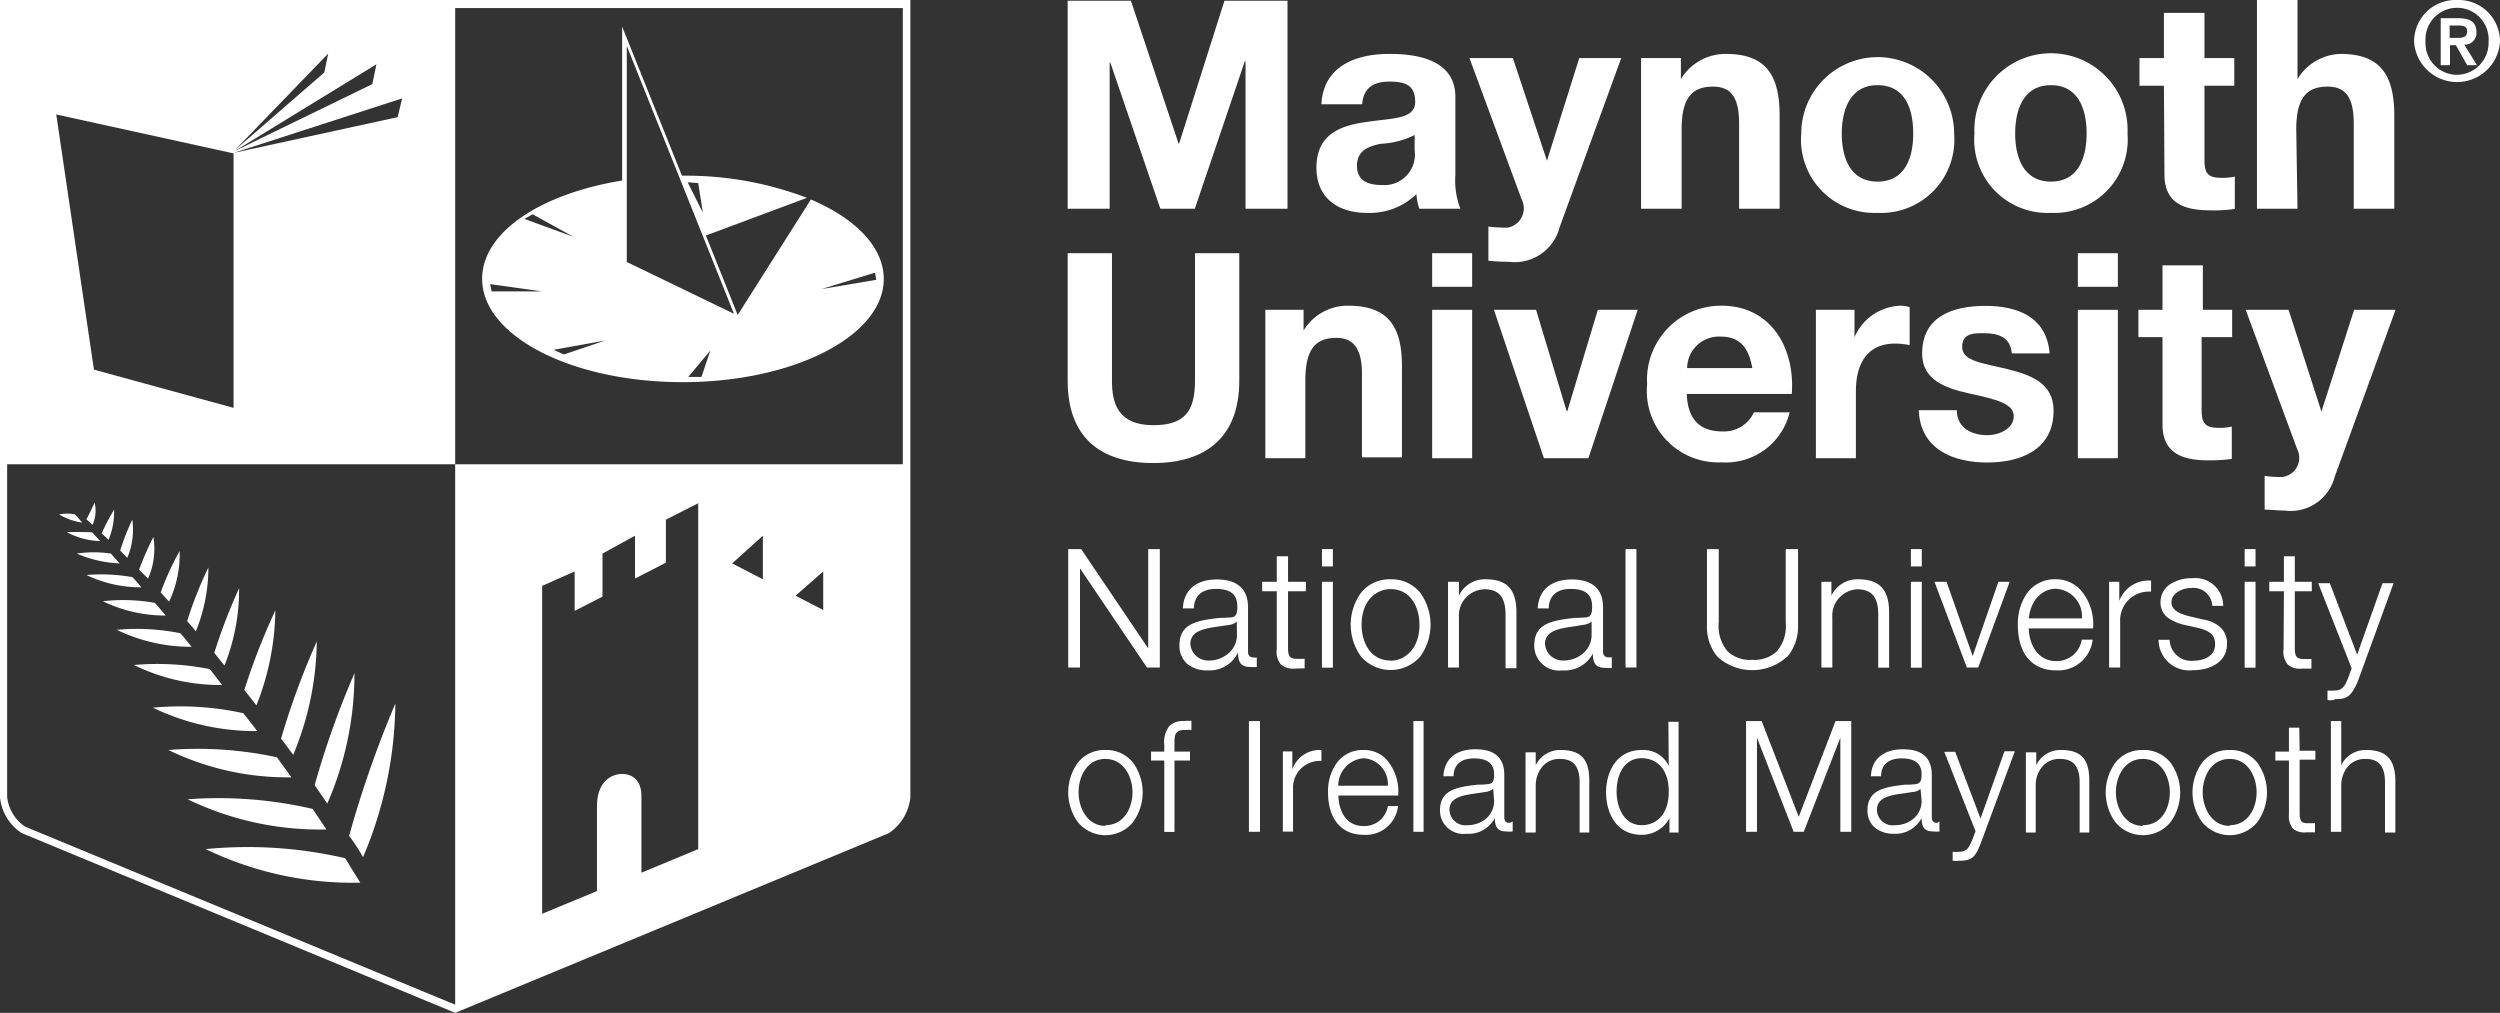 <?xml version="1.0" encoding="UTF-8"?>
<svg xmlns="http://www.w3.org/2000/svg" viewBox="0 0 140 56.72">
  <rect x="0" y="0" width="140" height="56.72" fill="#333333" stroke="none"/>
  <defs>
    <style>.cls-1{fill:#fff;}</style>
  </defs>
  <title>MU-Logo-6</title>
  <g id="Layer_2" data-name="Layer 2">
    <g id="IMAGES_GRAPHICS" data-name="IMAGES/GRAPHICS">
      <path class="cls-1" d="M0,0V44.65a2.72,2.72,0,0,0,1.21,2L25.49,56.72h0L49.77,46.66a2.75,2.75,0,0,0,1.21-2V0ZM18.38,3l-.22,1.06-5,4.34Zm2.7.6-.23,1.11L13.16,8.45Zm1.44,1.91-.25,1.05-9.18,2ZM13.08,8.59V22.84L5.26,20.7,3.15,6.41ZM35.92,48.87V44.59c0-1.15-.81-1.29-1.23-1.24s-1.26.37-1.26,1.82V49.9l-3.07,1.27V32.81L32.18,32v2.21l1.56-.8V31L35.56,30v2.4l1.73-.89V29.1l1.81-.92V47.55Zm6.8-16.43L41,31.55,42.72,30Zm3.38,1.72-1.55-.8L46.1,32ZM50.56,26H25.49V56.26l-.42-.17h0L1.4,46.29a2.31,2.31,0,0,1-1-1.66V26H25.49V.45H50.56Z"></path>
      <path class="cls-1" d="M20.33,48a22.44,22.44,0,0,0,1.81-8.6,60.45,60.45,0,0,0-2.59,7.41C19.84,47.18,20.09,47.58,20.33,48Z"></path>
      <path class="cls-1" d="M18.28,46.45l-.77-1.15a23.3,23.3,0,0,0-7-.54A17,17,0,0,0,18.28,46.45Z"></path>
      <path class="cls-1" d="M38.23,21.4c6.22,0,11.26-2.59,11.26-5.78,0-1.79-1.59-3.39-4.08-4.45l-4.1,6.47-1.78-4.45,5.66-2.11a19,19,0,0,0-7-1.24h0L34.84,1.49v8.62C30.28,10.85,27,13,27,15.62,27,18.81,32,21.4,38.23,21.4ZM49,15.27l.07.4L46,16.19Zm-9.72,5.84h-.74l1.24-1.48Zm-.18-10.86.26,1.66-.85-1.7Zm-4-7.68,6,15-6-2.9ZM31.58,19.85,31,19.59l2.89-.52ZM29.83,12l2.28,1.26-2.74-1Zm-2.38,3.91,2.92.41-2.84,0Z"></path>
      <path class="cls-1" d="M11.52,47.55a18.93,18.93,0,0,0,8.66,1.88c-.29-.45-.57-.92-.85-1.37A24.15,24.15,0,0,0,11.52,47.55Z"></path>
      <path class="cls-1" d="M18.33,45a18.24,18.24,0,0,0,1.52-7.3,49.18,49.18,0,0,0-2.23,6.27Z"></path>
      <path class="cls-1" d="M17.74,35.92a43.29,43.29,0,0,0-2,5.44l.68.91A16.89,16.89,0,0,0,17.74,35.92Z"></path>
      <path class="cls-1" d="M11.67,31.78a22.26,22.26,0,0,0-1.19,3l.49.57A9.52,9.52,0,0,0,11.67,31.78Z"></path>
      <path class="cls-1" d="M6.54,35.27a9.51,9.51,0,0,0,4.19.95c-.21-.26-.42-.52-.63-.76A12.38,12.38,0,0,0,6.54,35.27Z"></path>
      <path class="cls-1" d="M5.76,33.67a8,8,0,0,0,3.52.8c-.21-.24-.4-.48-.61-.71A10.07,10.07,0,0,0,5.76,33.67Z"></path>
      <path class="cls-1" d="M7.41,29.1a13.18,13.18,0,0,0-.68,1.73l.4.41A4.09,4.09,0,0,0,7.41,29.1Z"></path>
      <path class="cls-1" d="M7.92,32.89c-.17-.2-.33-.39-.5-.57a10.08,10.08,0,0,0-2.58-.12A7,7,0,0,0,7.92,32.89Z"></path>
      <path class="cls-1" d="M8.59,30.07a16.83,16.83,0,0,0-.8,1.83l.5.5A4.09,4.09,0,0,0,8.59,30.07Z"></path>
      <path class="cls-1" d="M10.06,30.86A14.82,14.82,0,0,0,9,33.18l.47.51A6.21,6.21,0,0,0,10.06,30.86Z"></path>
      <path class="cls-1" d="M15.42,34.18a37.78,37.78,0,0,0-1.74,4.46c.24.29.45.58.68.86A14.84,14.84,0,0,0,15.42,34.18Z"></path>
      <path class="cls-1" d="M7.5,37.24a11,11,0,0,0,4.94,1.12l-.69-.89A15.07,15.07,0,0,0,7.5,37.24Z"></path>
      <path class="cls-1" d="M9.43,42a15.26,15.26,0,0,0,6.89,1.53l-.81-1.12A20.88,20.88,0,0,0,9.43,42Z"></path>
      <path class="cls-1" d="M13.39,32.94A31.84,31.84,0,0,0,12,36.56l.57.71A11.47,11.47,0,0,0,13.39,32.94Z"></path>
      <path class="cls-1" d="M8.56,39.63a13.22,13.22,0,0,0,5.85,1.31l-.78-1A16.49,16.49,0,0,0,8.56,39.63Z"></path>
      <path class="cls-1" d="M5.3,28.15s-.3.64-.46.93l.34.31A1.92,1.92,0,0,0,5.3,28.15Z"></path>
      <path class="cls-1" d="M6.39,28.54a12.71,12.71,0,0,0-.7,1.33q.19.16.39.36A4.15,4.15,0,0,0,6.39,28.54Z"></path>
      <path class="cls-1" d="M3.74,29.8a4.2,4.2,0,0,0,1.87.5l-.45-.49C4.51,29.78,3.74,29.8,3.74,29.8Z"></path>
      <path class="cls-1" d="M4.21,28.81a2.17,2.17,0,0,0-.9,0,3.65,3.65,0,0,0,1.3.46Z"></path>
      <path class="cls-1" d="M4.3,31a6.67,6.67,0,0,0,2.4.55L6.21,31A6.48,6.48,0,0,0,4.3,31Z"></path>
      <rect class="cls-1" x="74.03" y="32.58" width="0.61" height="4.81"></rect>
      <rect class="cls-1" x="74.03" y="30.75" width="0.61" height="0.97"></rect>
      <polygon class="cls-1" points="62.14 3.51 62.18 3.51 64.98 11.69 66.91 11.69 69.71 3.43 69.75 3.43 69.75 11.69 72.1 11.69 72.1 0.04 68.57 0.04 66.03 8.04 66 8.04 63.33 0.04 59.79 0.04 59.79 11.69 62.14 11.69 62.14 3.51"></polygon>
      <path class="cls-1" d="M121.21,9.78c0,1.68,1.22,2,2.61,2a8,8,0,0,0,1.33-.08V9.89a3.39,3.39,0,0,1-.7.07c-.77,0-1-.2-1-1V4.8h1.67V3.25h-1.67V.72h-2.27V3.25h-1.37V4.8h1.37Z"></path>
      <rect class="cls-1" x="116.36" y="17.35" width="2.24" height="8.31"></rect>
      <path class="cls-1" d="M118.73,34.82a1.6,1.6,0,0,1,1.61-1.69h.12v-.62h-.11a1.75,1.75,0,0,0-1.67,1.14V32.58h-.57v4.8h.62Z"></path>
      <path class="cls-1" d="M115,23c0-1.55-1.27-2-2.58-2.33s-2.54-.42-2.54-1.24.74-.77,1.24-.77c.81,0,1.47.24,1.54,1.13h2.12c-.17-2.05-1.81-2.66-3.59-2.66s-3.55.55-3.55,2.67c0,1.47,1.29,1.93,2.58,2.22,1.62.35,2.55.59,2.55,1.29s-.83,1.06-1.47,1.06c-.89,0-1.71-.4-1.72-1.4h-2.13c.09,2.2,1.94,2.93,3.83,2.93S115,25.18,115,23Z"></path>
      <rect class="cls-1" x="116.36" y="14.18" width="2.24" height="1.88"></rect>
      <path class="cls-1" d="M114.85,11.92a4.11,4.11,0,0,0,4.29-4.44,4.29,4.29,0,1,0-8.57,0A4.1,4.1,0,0,0,114.85,11.92Zm0-7.15c1.54,0,2,1.35,2,2.71s-.47,2.69-2,2.69-2-1.36-2-2.69S113.31,4.77,114.85,4.77Z"></path>
      <path class="cls-1" d="M121.1,23.78c0,1.65,1.2,2,2.57,2a9,9,0,0,0,1.31-.08V23.89a3.3,3.3,0,0,1-.69.07c-.76,0-1-.2-1-1V18.88H125V17.35h-1.64V14.86H121.1v2.49h-1.35v1.53h1.35Z"></path>
      <path class="cls-1" d="M122.85,37a1.21,1.21,0,0,1-1.35-1.17v0h-.62v0a1.72,1.72,0,0,0,1.94,1.7c.94,0,1.89-.45,1.89-1.45a1.17,1.17,0,0,0-.43-1,1.85,1.85,0,0,0-.92-.39l-.76-.18c-.44-.11-1-.3-1-.78s.56-.8,1.09-.8a1.06,1.06,0,0,1,1.2,1v0h.61v0a1.56,1.56,0,0,0-1.73-1.55,2.25,2.25,0,0,0-1.2.31,1.19,1.19,0,0,0-.58,1,1.06,1.06,0,0,0,.38.88,2.6,2.6,0,0,0,.94.42l.73.16c.49.12,1,.3,1,.85C124.11,36.81,123.29,37,122.85,37Z"></path>
      <path class="cls-1" d="M127.82,26.71a6.05,6.05,0,0,1-1-.06v1.89c.37,0,.74.05,1.11.05a2.55,2.55,0,0,0,2.81-1.88l3.41-9.36h-2.32L130,23.05h0l-1.84-5.7h-2.4l2.88,7.8A1.08,1.08,0,0,1,127.82,26.71Z"></path>
      <path class="cls-1" d="M128.59,7.26c0-1.71.53-2.41,1.76-2.41,1.06,0,1.46.69,1.46,2.07v4.77h2.27V6.5c0-2.09-.61-3.48-3-3.48a2.9,2.9,0,0,0-2.42,1.41h0V0h-2.27V11.69h2.27Z"></path>
      <rect class="cls-1" x="125.7" y="30.75" width="0.61" height="0.97"></rect>
      <rect class="cls-1" x="125.7" y="32.58" width="0.61" height="4.81"></rect>
      <rect class="cls-1" x="91.03" y="30.75" width="0.61" height="6.63"></rect>
      <path class="cls-1" d="M70.86,17.35v8.31H73.1V21.3c0-1.68.52-2.38,1.74-2.38,1,0,1.43.68,1.43,2v4.69h2.24V20.55c0-2.06-.6-3.43-3-3.43A2.88,2.88,0,0,0,73,18.51H73V17.35Z"></path>
      <polygon class="cls-1" points="109.01 32.59 109.01 32.58 108.33 32.58 110.14 37.37 110.14 37.38 110.78 37.38 112.53 32.61 112.54 32.58 111.91 32.58 110.47 36.74 109.01 32.59"></polygon>
      <polygon class="cls-1" points="89.48 17.35 87.77 23.02 87.73 23.02 86.02 17.35 83.66 17.35 86.46 25.66 88.95 25.66 91.71 17.35 89.48 17.35"></polygon>
      <path class="cls-1" d="M76.53,6.83c-1.4.19-2.81.65-2.81,2.56,0,1.72,1.24,2.53,2.81,2.53a3.75,3.75,0,0,0,2.79-1.05,3.31,3.31,0,0,0,.16.82h2.3a4.42,4.42,0,0,1-.28-1.88V5.42c0-2-2-2.4-3.64-2.4C76,3,74.1,3.67,74,5.84h2.28c.07-.91.64-1.27,1.5-1.27s1.47.15,1.47,1.14S77.92,6.61,76.53,6.83Zm2.69,1.59a1.71,1.71,0,0,1-1.84,1.94c-.73,0-1.39-.21-1.39-1.07s.64-1.1,1.34-1.24a4.69,4.69,0,0,0,1.89-.49Z"></path>
      <path class="cls-1" d="M84.42,12.75a9.46,9.46,0,0,1-1.07-.06V14.6a10.88,10.88,0,0,0,1.14.06,2.59,2.59,0,0,0,2.84-1.91l3.46-9.5H88.44L86.63,9h0L84.72,3.25H82.29l2.92,7.91A1.1,1.1,0,0,1,84.42,12.75Z"></path>
      <path class="cls-1" d="M94.17,7.26c0-1.71.53-2.41,1.76-2.41,1.06,0,1.46.69,1.46,2.07v4.77h2.27V6.5c0-2.09-.61-3.48-3-3.48a2.92,2.92,0,0,0-2.53,1.41h0V3.25H91.9v8.44h2.27Z"></path>
      <rect class="cls-1" x="107.01" y="30.75" width="0.61" height="0.97"></rect>
      <rect class="cls-1" x="107.01" y="32.58" width="0.61" height="4.81"></rect>
      <path class="cls-1" d="M96.41,17.12a4.14,4.14,0,0,0-4.17,4.39,4,4,0,0,0,4.17,4.38,3.67,3.67,0,0,0,3.81-2.8h-2a1.84,1.84,0,0,1-1.76,1.07c-1.25,0-1.95-.65-2-2.1h5.88C100.53,19.5,99.18,17.12,96.41,17.12Zm-1.93,3.49a1.78,1.78,0,0,1,1.87-1.76c1.08,0,1.57.6,1.78,1.76Z"></path>
      <path class="cls-1" d="M105.14,11.92a4.1,4.1,0,0,0,4.29-4.44,4.28,4.28,0,1,0-8.56,0A4.1,4.1,0,0,0,105.14,11.92Zm0-7.15c1.56,0,2,1.35,2,2.71s-.46,2.69-2,2.69-2-1.36-2-2.69S103.61,4.77,105.14,4.77Z"></path>
      <path class="cls-1" d="M101.69,17.35v8.31h2.24V21.91c0-1.46.57-2.67,2.21-2.67a3.83,3.83,0,0,1,.8.09V17.2a1.93,1.93,0,0,0-.49-.08,2.9,2.9,0,0,0-2.6,1.77h0V17.35Z"></path>
      <rect class="cls-1" x="80.2" y="14.18" width="2.24" height="1.88"></rect>
      <path class="cls-1" d="M90.26,37.34v-.53h0l-.18,0c-.2,0-.31-.11-.31-.33V34c0-1-.59-1.55-1.74-1.55s-1.86.57-1.92,1.62v0h.62v0c0-.41.18-1.09,1.22-1.09.83,0,1.21.3,1.21,1s-.26.57-.72.62l-.25,0c-1.17.14-2.27.26-2.27,1.53a1.39,1.39,0,0,0,1.58,1.41,1.77,1.77,0,0,0,1.7-.94c0,.67.28.8.7.8a2,2,0,0,0,.37,0Zm-1.13-1.82a1.36,1.36,0,0,1-.4,1,1.69,1.69,0,0,1-1.21.47,1,1,0,0,1-1-.92c0-.76.81-.88,1.67-1l.48-.08h0a.8.8,0,0,0,.46-.19Z"></path>
      <path class="cls-1" d="M93.45,42.89A1.57,1.57,0,0,0,91.94,42c-1.46,0-2,1.28-2,2.37s.52,2.38,2,2.38a1.76,1.76,0,0,0,1.55-.93v.8H94v-6.2h-.57Zm-1.51,3.32c-1,0-1.41-1-1.41-1.88s.37-1.87,1.41-1.87c.73,0,1.51.49,1.51,1.87S92.67,46.21,91.94,46.21Z"></path>
      <path class="cls-1" d="M87.39,42a1.52,1.52,0,0,0-1.39.85v-.72h-.57v4.49H86V44a1.69,1.69,0,0,1,.37-1.07,1.25,1.25,0,0,1,1-.43c.74,0,1.09.42,1.09,1.32v2.8H89V43.7C89,42.5,88.51,42,87.39,42Z"></path>
      <polygon class="cls-1" points="100.73 45.74 98.66 40.4 98.65 40.38 97.78 40.38 97.78 46.58 98.39 46.58 98.39 41.31 100.44 46.57 100.44 46.58 101.01 46.58 103.06 41.31 103.06 46.58 103.67 46.58 103.67 40.38 102.79 40.38 100.73 45.74"></polygon>
      <path class="cls-1" d="M100.1,36.77a2.65,2.65,0,0,0,.59-1.78V30.75H100v4.1a2.18,2.18,0,0,1-.5,1.63,1.85,1.85,0,0,1-1.38.47,1.81,1.81,0,0,1-1.37-.47,2.18,2.18,0,0,1-.5-1.63v-4.1h-.66V35a2.6,2.6,0,0,0,.59,1.78,2.9,2.9,0,0,0,3.89,0Z"></path>
      <path class="cls-1" d="M83.19,32.44a1.59,1.59,0,0,0-1.49.92v-.78h-.61v4.8h.61v-2.8A1.47,1.47,0,0,1,83.14,33c.8,0,1.17.45,1.17,1.42v3h.61V34.3C84.92,33,84.39,32.44,83.19,32.44Z"></path>
      <rect class="cls-1" x="79.15" y="40.38" width="0.57" height="6.2"></rect>
      <path class="cls-1" d="M105.18,34.39v3h.61V34.3c0-1.29-.54-1.86-1.74-1.86a1.6,1.6,0,0,0-1.49.92v-.78H102v4.8h.61v-2.8A1.48,1.48,0,0,1,104,33C104.8,33,105.18,33.42,105.18,34.39Z"></path>
      <path class="cls-1" d="M84.53,46.08c-.19,0-.29-.1-.29-.31V43.41c0-1-.55-1.45-1.63-1.45s-1.73.54-1.78,1.51v0h.57v0c0-.65.42-1,1.15-1s1.12.28,1.12.89-.2.53-.67.58l-.24,0c-1.09.13-2.12.25-2.12,1.43a1.31,1.31,0,0,0,1.48,1.32,1.65,1.65,0,0,0,1.59-.88c0,.62.26.75.65.75a1.29,1.29,0,0,0,.35,0h0V46l0,0A.57.57,0,0,1,84.53,46.08Zm-.86-1.25a1.31,1.31,0,0,1-.37.94,1.6,1.6,0,0,1-1.13.44.89.89,0,0,1-1-.86c0-.71.76-.82,1.56-.93l.45-.07h0a.83.83,0,0,0,.44-.18Z"></path>
      <path class="cls-1" d="M76.36,42a1.79,1.79,0,0,0-1.52.75,2.72,2.72,0,0,0-.47,1.62c0,1.49.74,2.38,2,2.38a1.81,1.81,0,0,0,1.92-1.61v0h-.57v0a1.33,1.33,0,0,1-1.35,1.12c-1,0-1.4-.85-1.42-1.71H78.3v0a2.76,2.76,0,0,0-.64-2A1.71,1.71,0,0,0,76.36,42Zm-1.42,2a1.55,1.55,0,0,1,1.42-1.54A1.45,1.45,0,0,1,77.72,44Z"></path>
      <path class="cls-1" d="M77.87,32.44a2.05,2.05,0,0,0-1.65.75,3.05,3.05,0,0,0,0,3.58,2.2,2.2,0,0,0,3.31,0,3.05,3.05,0,0,0,0-3.58A2.07,2.07,0,0,0,77.87,32.44Zm0,4.55c-1.11,0-1.62-1-1.62-2,0-1.38.84-2,1.62-2,1.12,0,1.62,1,1.62,2C79.49,36.36,78.65,37,77.87,37Z"></path>
      <rect class="cls-1" x="80.2" y="17.35" width="2.24" height="8.31"></rect>
      <path class="cls-1" d="M130.79,39.15h0c.63,0,.88-.14,1.25-1l2-5.49v0h-.62l-1.42,4-1.53-4h-.65l1.87,4.76-.19.54,0,0c-.18.43-.3.71-.78.71a2.06,2.06,0,0,1-.38,0h0v.53h0a.91.91,0,0,0,.34,0Z"></path>
      <path class="cls-1" d="M72.37,43.08v-1h-.53v4.49h.57V44.19a1.5,1.5,0,0,1,1.51-1.58H74V42h0A1.63,1.63,0,0,0,72.37,43.08Z"></path>
      <path class="cls-1" d="M127.88,36.35a1.11,1.11,0,0,0,.23.86,1,1,0,0,0,.8.23h.53v-.54h0a3.91,3.91,0,0,1-.49,0c-.38,0-.44-.22-.44-.61V33.11h.95v-.53h-.95V31.15h-.61v1.43h-.82v.53h.82Z"></path>
      <path class="cls-1" d="M128.76,40.75h-.58v1.34h-.76v.5h.76v3a1.14,1.14,0,0,0,.22.81,1,1,0,0,0,.75.21h.49v-.51h0l-.45,0c-.35,0-.41-.2-.41-.56v-3h.88v-.5h-.88Z"></path>
      <path class="cls-1" d="M132.5,42a1.51,1.51,0,0,0-1.39.85V40.38h-.58v6.2h.58V44a1.63,1.63,0,0,1,.37-1.07,1.25,1.25,0,0,1,1-.43c.74,0,1.08.42,1.08,1.32v2.8h.58V43.7C134.12,42.5,133.62,42,132.5,42Z"></path>
      <path class="cls-1" d="M137.59,0a2.32,2.32,0,0,0-2.4,2.34,2.41,2.41,0,0,0,4.81,0A2.32,2.32,0,0,0,137.59,0Zm0,4.19a1.77,1.77,0,0,1-1.76-1.85,1.77,1.77,0,1,1,3.53,0A1.79,1.79,0,0,1,137.59,4.19Z"></path>
      <path class="cls-1" d="M110.91,45.84l-1.42-3.74h-.61l1.75,4.45-.19.5v0c-.17.39-.28.65-.73.65a2.2,2.2,0,0,1-.36,0h0v.5h0a.94.94,0,0,0,.34,0h.07c.68,0,.87-.22,1.17-1l1.9-5.13v0h-.58Z"></path>
      <path class="cls-1" d="M108.47,46.08c-.19,0-.29-.11-.29-.31V43.41c0-1-.55-1.45-1.62-1.45s-1.75.54-1.79,1.51v0h.57v0c0-.65.42-1,1.15-1s1.12.28,1.12.89-.24.54-.67.58l-.25,0c-1.08.13-2.11.25-2.11,1.43a1.23,1.23,0,0,0,.44,1,1.63,1.63,0,0,0,1,.32,1.66,1.66,0,0,0,1.59-.88c0,.62.26.75.65.75a1.29,1.29,0,0,0,.35,0h0V46h0A.57.57,0,0,1,108.47,46.08Zm-.86-1.25a1.31,1.31,0,0,1-.37.94,1.6,1.6,0,0,1-1.13.44.88.88,0,0,1-1-.86c0-.71.75-.82,1.55-.93l.46-.07h0a.72.72,0,0,0,.43-.17Z"></path>
      <path class="cls-1" d="M115.42,42a1.5,1.5,0,0,0-1.39.85v-.72h-.58v4.49H114V44a1.58,1.58,0,0,1,.37-1.07,1.23,1.23,0,0,1,1-.43c.74,0,1.09.42,1.09,1.32v2.8H117V43.7C117,42.5,116.53,42,115.42,42Z"></path>
      <path class="cls-1" d="M115.13,32.44a1.91,1.91,0,0,0-1.63.8A3,3,0,0,0,113,35c0,1.59.79,2.54,2.13,2.54a1.94,1.94,0,0,0,2.06-1.72v0h-.61v0a1.42,1.42,0,0,1-1.45,1.2c-1,0-1.5-.92-1.52-1.83h3.6v0a2.88,2.88,0,0,0-.69-2.14A1.84,1.84,0,0,0,115.13,32.44Zm-1.52,2.19c.13-1.15.85-1.66,1.52-1.66a1.55,1.55,0,0,1,1.46,1.66Z"></path>
      <path class="cls-1" d="M120,42a1.89,1.89,0,0,0-1.54.71,2.84,2.84,0,0,0,0,3.33,2,2,0,0,0,3.09,0,2.84,2.84,0,0,0,0-3.33A1.9,1.9,0,0,0,120,42Zm0,4.25c-1,0-1.51-1-1.51-1.88s.48-1.87,1.51-1.87,1.51,1,1.51,1.87S121.07,46.21,120,46.21Z"></path>
      <path class="cls-1" d="M124.86,42a1.89,1.89,0,0,0-1.54.71,2.84,2.84,0,0,0,0,3.33,2,2,0,0,0,3.09,0,2.84,2.84,0,0,0,0-3.33A1.9,1.9,0,0,0,124.86,42Zm0,4.25c-1,0-1.51-1-1.51-1.88s.48-1.87,1.51-1.87,1.51,1,1.51,1.87S125.9,46.21,124.86,46.21Z"></path>
      <path class="cls-1" d="M138.68,1.8c0-.57-.37-.78-1-.78h-1V3.65h.52V2.53h.33l.63,1.12h.55L138,2.5A.65.65,0,0,0,138.68,1.8Zm-1.5.32V1.43h.44c.24,0,.54,0,.54.32s-.22.37-.52.37Z"></path>
      <polygon class="cls-1" points="64.95 30.75 64.3 30.75 64.3 36.31 60.55 30.76 60.54 30.75 59.82 30.75 59.82 37.38 60.48 37.38 60.48 31.83 64.23 37.38 64.23 37.38 64.95 37.38 64.95 30.75"></polygon>
      <path class="cls-1" d="M66.28,40.38a1.07,1.07,0,0,0-.79.27,1.45,1.45,0,0,0-.29,1.06v.38h-.74v.5h.74v4h.57v-4h.87v-.5h-.87v-.42c0-.46,0-.79.57-.79a2.9,2.9,0,0,1,.38,0h0v-.51h0A2.28,2.28,0,0,0,66.28,40.38Z"></path>
      <path class="cls-1" d="M61.9,42a1.89,1.89,0,0,0-1.54.71,2.84,2.84,0,0,0,0,3.33,2,2,0,0,0,3.09,0,2.84,2.84,0,0,0,0-3.33A1.9,1.9,0,0,0,61.9,42Zm0,4.25c-1,0-1.5-1-1.5-1.88s.47-1.87,1.5-1.87,1.52,1,1.52,1.87S62.94,46.21,61.9,46.21Z"></path>
      <path class="cls-1" d="M70.38,37.35h0v-.53h0a.54.54,0,0,1-.18,0c-.2,0-.31-.11-.31-.33V34c0-1-.59-1.55-1.74-1.55s-1.86.57-1.91,1.62v0h.62v0c0-.41.18-1.09,1.23-1.09.82,0,1.2.3,1.2,1s-.26.57-.72.62l-.25,0c-1.17.14-2.27.26-2.27,1.53a1.34,1.34,0,0,0,.46,1.07,1.74,1.74,0,0,0,1.12.34,1.76,1.76,0,0,0,1.7-1c0,.68.28.81.69.81A2.34,2.34,0,0,0,70.38,37.35Zm-1.11-1.83a1.35,1.35,0,0,1-.4,1,1.69,1.69,0,0,1-1.21.47,1,1,0,0,1-1-.92c0-.76.81-.88,1.67-1L68.8,35h0a.8.8,0,0,0,.46-.19Z"></path>
      <path class="cls-1" d="M64.59,25.93c3,0,4.81-1.51,4.81-4.61V14.18H66.92v7.14c0,1.7-.57,2.49-2.33,2.49-2,0-2.32-1.24-2.32-2.49V14.18H59.79v7.14C59.79,24.44,61.56,25.93,64.59,25.93Z"></path>
      <rect class="cls-1" x="69.94" y="40.38" width="0.62" height="6.2"></rect>
      <path class="cls-1" d="M72.79,37.43h.27v-.54h0a3.91,3.91,0,0,1-.49,0c-.38,0-.44-.22-.44-.61V33.11h1v-.53h-1V31.15H71.5v1.43h-.82v.53h.82v3.24a1.11,1.11,0,0,0,.23.86,1.06,1.06,0,0,0,.8.23Z"></path>
    </g>
  </g>
</svg>
